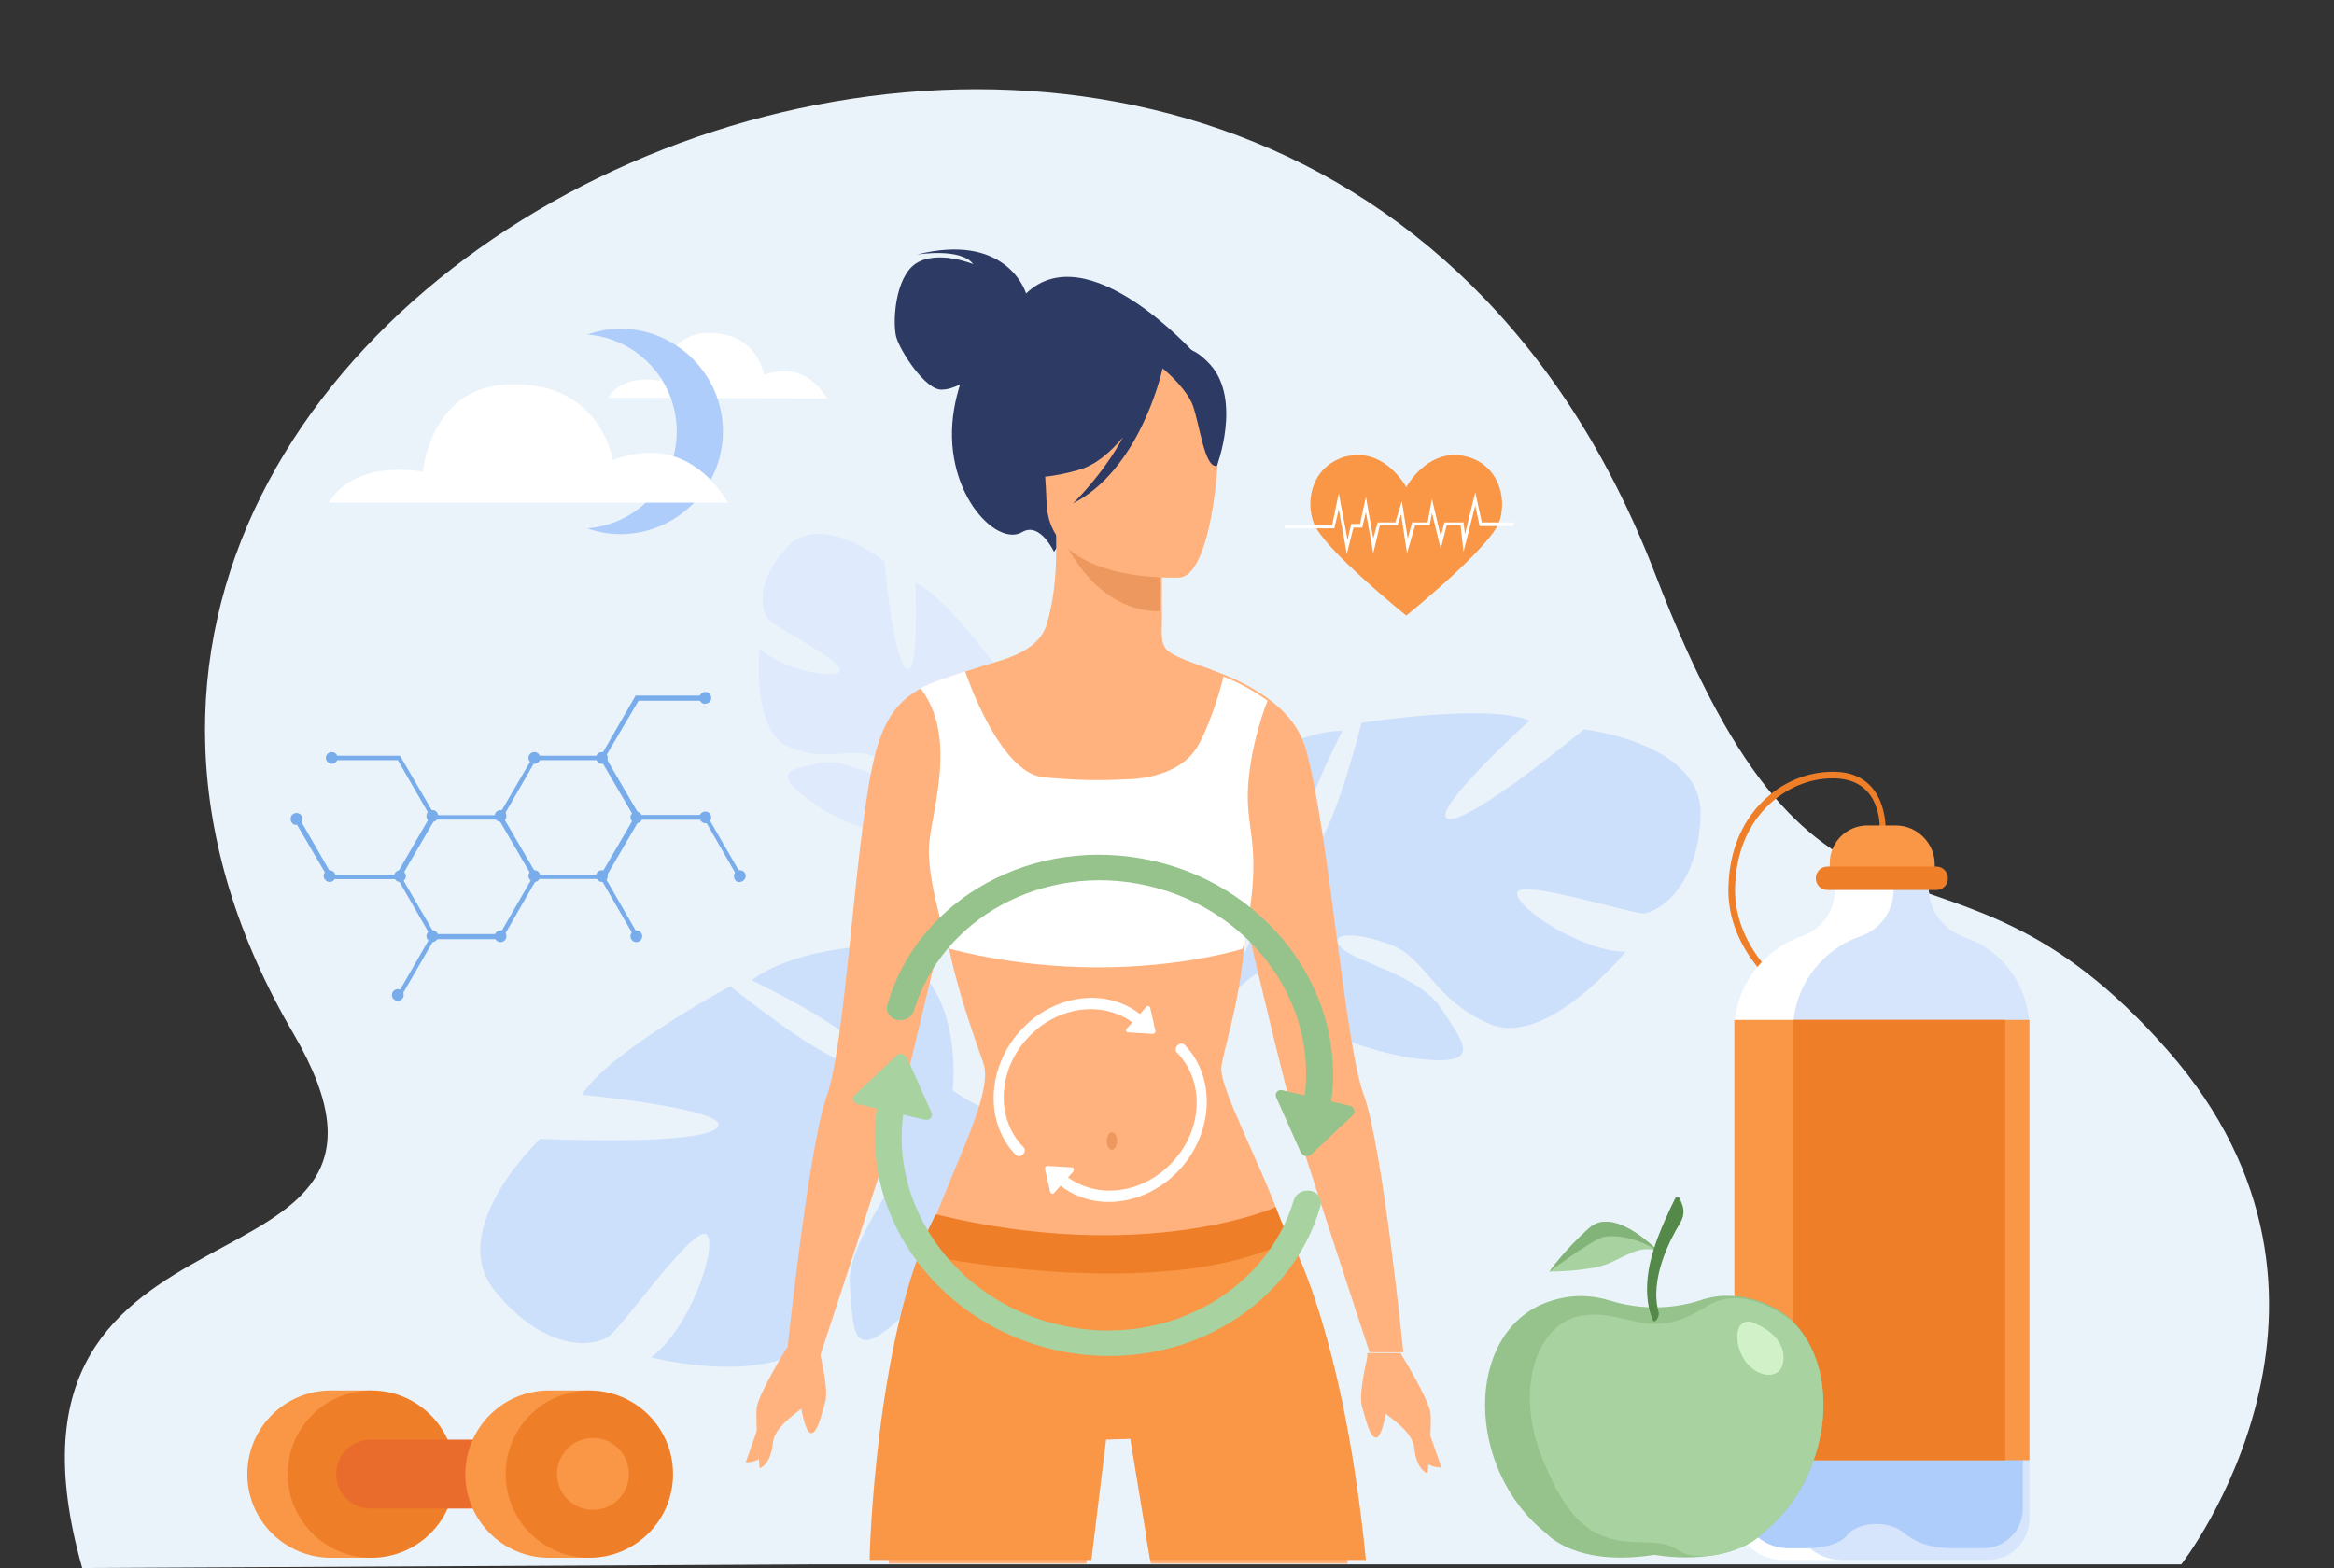 <svg xmlns="http://www.w3.org/2000/svg" xmlns:xlink="http://www.w3.org/1999/xlink" id="Layer_1" x="0px" y="0px" viewBox="0 0 318 213.7" style="enable-background:new 0 0 318 213.7;" xml:space="preserve">
<rect x="0" y="0" width="318" height="213.7" fill="#333333" stroke="none"/>
<style type="text/css">
	.st0{fill:#EBF3FA;}
	.st1{fill:#DFEBFD;}
	.st2{fill:#CDE0FB;}
	.st3{fill:#F99746;}
	.st4{fill:#2C3A64;}
	.st5{fill:#FFB27D;}
	.st6{fill:#ED985F;}
	.st7{fill:#FFFFFF;}
	.st8{fill:#AFCDFB;}
	.st9{fill:#EF7E29;}
	.st10{fill:#EA6C2D;}
	.st11{fill:#78ACEA;}
	.st12{opacity:0.5;fill:#AFCDFB;}
	.st13{fill:#95C38B;}
	.st14{fill:#A8D29F;}
	.st15{fill:#82B378;}
	.st16{fill:#558949;}
	.st17{fill:#D1F2C9;}
</style>
<g>
	<g>
		<path class="st0" d="M11.2,213.7l100.6-0.5l26.8,0l8.9,0l26.9,0l122.8,0c0,0,28.1-36-1.9-70.1c-31.1-35.4-46.9-5.2-69.8-64.9    C175-52.9-22.4,34.1,40,140.9C62.4,179.3-4.3,158.9,11.2,213.7z"></path>
		<path class="st1" d="M136.3,92.3c0,0-3.5,11.1-5.5,10.3c-2-0.8,4.7-12.1,4.7-12.1s-7-9.5-10.8-11.1c0,0,0.6,12.9-1.2,11.7    c-1.8-1.2-3-14.6-3-14.6s-8.6-6.9-13.2-2c-4.6,4.9-3.6,9-2.4,10.1c1.2,1.1,10.4,5.8,9.5,6.9c-0.9,1.1-8-0.3-10.9-3.2    c0,0-1.2,11.4,4,13.5c5.2,2.2,8.4-0.1,11.6,1.3c3.2,1.4,5,3.4,3,3.4c-2,0-6.9-3.3-10.5-2.5c-3.6,0.8-6.3,1-2.2,4.4    c4.1,3.4,12.7,7.2,16.3,4.5c0.2-0.1,0.3-0.2,0.4-0.3c-0.3,0.2-0.4,0.3-0.4,0.3c0.6,0.9,0.6,4,0.5,6.3c0,0.4-0.1,0.9-0.1,1.6v0    c0,0.3,0,0.6-0.1,0.8c-0.5,4.9-5.1,11.5-5.1,11.5l0.8,0.8c6-5.9,5.2-13.8,5.2-13.8c0-5.9,2.2-9.9,2.2-9.9s11.5-0.3,11-9.2    C140.4,101.2,139.3,95.3,136.3,92.3z"></path>
		<path class="st2" d="M102.4,133.6c0,0,16.9,8,15.3,11.1c-1.7,3.1-18.2-10.3-18.2-10.3s-16.7,9-20.2,14.8c0,0,20.8,2,18.4,4.5    s-24.1,1.5-24.1,1.5s-13,12.3-6.2,20.7c6.8,8.4,13.6,7.8,15.7,6.1c2.1-1.7,11.7-15.4,13.2-13.7c1.5,1.6-2.3,12.8-7.6,16.7    c0,0,17.9,4.5,22.6-3.4c4.7-7.9,1.8-13.5,4.7-18.3c3-4.8,6.6-7.3,6.2-4.1c-0.4,3.2-6.9,10.3-6.4,16.2c0.5,6,0.2,10.3,6.6,4.5    c6.4-5.8,14.4-18.7,10.9-25c-0.2-0.3-0.3-0.5-0.4-0.8c0.3,0.5,0.4,0.8,0.4,0.8c1.7-0.7,6.5-0.1,10.2,0.6c0.6,0.1,1.4,0.3,2.6,0.5    c0,0,0,0,0,0c0.5,0.1,0.9,0.2,1.2,0.3c7.8,2,17.3,10.8,17.3,10.8l1.5-1.2c-8.1-10.9-20.9-11.5-20.9-11.5    c-9.5-1.3-15.4-5.8-15.4-5.8s2.2-18.5-12.3-19.6C117.5,129,107.8,129.5,102.4,133.6z"></path>
		<path class="st2" d="M231.7,111.1c0.3-9.9-15.9-11.7-15.9-11.7s-15.3,12.7-18.4,12.2c-3.2-0.5,11-13.4,11-13.4    c-5.7-2.4-22.9,0.3-22.9,0.3s-4.7,18.9-7.6,17.6c-2.9-1.3,5-16.5,5-16.5c-6.2,0-13.5,5-13.5,5c-9.9,8.8,1.9,21.1,1.9,21.1    s-1.8,6.5-8,12.7l0,0c0,0-1.3,1.1-2.9,3.1l1.6,0.5c0.3-0.4,0.5-0.7,0.8-1.1c0,0,0,0,0,0c0,0,0,0,0,0c0.2-0.2,0.4-0.5,0.8-0.9    c0,0,0,0,0,0c0,0,0,0,0,0c0.8-0.8,1.3-1.4,1.6-1.8c0,0,0,0,0,0c2.3-2.5,5.5-5.6,7.1-6c0,0-0.1-0.3-0.1-0.8c0,0.3,0.1,0.5,0.1,0.8    c0.9,6.5,13.9,11.5,21.8,12.2s5.3-2.3,2.3-6.9c-2.9-4.6-11.6-6.3-13.6-8.3c-2.1-2.1,1.9-2.3,6.8-0.4c4.8,1.9,5.8,7.6,13.5,10.8    c7.7,3.2,18.4-9.9,18.4-9.9c-6,0-15-6-14.8-8c0.2-2,14.7,2.6,17.2,2.8C226,124.3,231.4,120.9,231.7,111.1z"></path>
		<g>
			<path class="st3" d="M179,71.3c1.3,3.5,12.6,12.6,12.6,12.6s3.7-3,7.1-6.2c2.5-2.4,4.9-4.9,5.5-6.4c1.3-3.4-0.1-8.4-5-9.2     c-4.9-0.8-7.6,4.3-7.6,4.3s-2.7-5.1-7.6-4.3c-0.9,0.1-1.6,0.4-2.3,0.8C178.7,64.6,177.9,68.4,179,71.3z"></path>
		</g>
		<g>
			<path class="st4" d="M139.8,40c-0.2-0.7-3-8.3-14.9-5.3c0,0,6-1,7.7,1.3c0,0-4.8-2-7.8-0.1c-2.9,1.9-3.2,8.1-2.7,10     c0.5,1.9,4,7.3,6.2,7.2c0.8,0,1.7-0.3,2.5-0.7c-0.3,1-0.6,2.1-0.8,3.3c-1.9,11,5.7,19,9.3,16.8c2.4-1.4,4.3,2.7,4.3,2.7l19-27.2     C162.7,48.1,148.2,31.9,139.8,40z"></path>
			<path class="st5" d="M166.4,145.6c-0.1,2.9,5.1,12.5,8.1,20.7c0,0,0,0,0,0c1.9,5.3,3.8,10.3,4.8,12.9c0.6,1.6,1.1,3.3,1.5,5     c0.9,4.4,2.3,13.5,2.8,28.3c0,0.2,0,0.4,0,0.6l-26.8,0l-0.1-0.6l-0.6-3.2l0,0l0.6-14l-1.7-2.6l-4.8,1.8l-2.1,18l-0.1,0.6l-26.9,0     c0-0.2,0-0.4,0-0.6c0-4.7,0-8.7,0-12.1c0-11.6,2.1-23.2,6.2-34.1c3.1-8.3,7.7-17,6.8-21c-0.2-0.9-3.5-9.2-5-17     c-0.2-0.8-0.3-1.6-0.5-2.5c0,0.2-0.1,0.3-0.1,0.5c-2.5,10.4-5.7,23.8-6.3,26.1c-1,3.7-10.4,32.2-10.4,32.2h-4.6     c0,0,2.9-27.9,5.4-35.1c2.6-7.1,3.8-33.8,6.3-45.3c1.3-6,3.3-8.6,6.6-10.4c0,0,0,0,0,0v0c1.7-0.9,3.7-1.5,6.1-2.3     c1.5-0.5,3.2-1,5.1-1.6c2.7-0.9,5.3-2.3,6-5.1c0.7-2.5,1.2-5.7,1.2-9.6v0c0-0.8,0-1.6,0-2.4c0,0,0,0,0,0v0l0.8,0.1l0.8,0.1     l12.8,2c0,0,0,0,0,0c0,0,0,0.2,0,0.4c0,0,0,0.1,0,0.1v0c0,0,0,0.1,0,0.1c0,0.1,0,0.2,0,0.3c0,0.1,0,0.1,0,0.2c0,0.3,0,0.5,0,0.9     c0,0.1,0,0.2,0,0.2c0,0,0,0.1,0,0.1c0,0.1,0,0.3,0,0.4v0c0,0.2,0,0.5,0,0.8c0,0.6,0,1.1,0,1.7c0,0.3,0,0.5,0,0.8     c0,0.1,0,0.1,0,0.2c0,0.3,0,0.5,0,0.8c0,0.4,0,0.7,0,1.1c0.1,2.3-0.3,4,0.4,5.1c0.7,1.3,4.3,2.2,8.2,3.8c2,0.8,4.1,1.9,6,3.3     c2.3,1.7,4.3,4,5.1,7.1c3.1,11.4,5.2,39.7,7.8,46.8c2.6,7.1,5.4,35.1,5.4,35.1h-4.6c0,0-9.4-28.5-10.4-32.2     c-0.3-1.1-1.3-5.3-2.6-10.4c-1.1-4.7-2.5-10.2-3.6-15.2c-0.1-0.5-0.2-0.9-0.3-1.4c-0.1,1.3-0.1,2.6-0.2,3.8     C168.9,137,166.5,143.6,166.4,145.6z"></path>
			<path class="st6" d="M158.1,75.1c0,0-0.1,4.2,0,8.2c-7.5,0.1-11.8-6.6-13.5-10.4L158.1,75.1z"></path>
			<path class="st5" d="M160.8,78.7c0,0-17.8,1-18.2-10.1c-0.4-11.1-3-18.4,8.3-19.5c11.3-1.1,13.7,3.1,14.8,6.7     C166.7,59.5,165.4,78.2,160.8,78.7z"></path>
			<path class="st4" d="M164.9,49.7c-2.9-3.2-4.9-2.4-6.1-1.4c-9.9-5-15.9,3.2-15.9,3.2c-0.9,8-6.5,12.8-6.5,12.8s3.3,1.9,10.7-0.3     c2.3-0.7,4.2-2.4,5.9-4.4c-2.8,5.2-6.8,9-6.8,9c8.8-4.5,11.9-17,12.2-18.4c1.1,0.9,3.3,3,4.1,5c1,2.8,1.6,8.6,3.3,8.3     C165.8,63.5,169.2,54.5,164.9,49.7z"></path>
			<path class="st5" d="M107.2,183.7c0,0-3.9,6.3-4.1,8.2c-0.2,1.9,0.4,8.2,0.4,8.2s1.5-0.4,1.8-3.4c0.3-3,4.9-4.8,5.8-6.7     c0.9-2,0.6-6,0.6-6L107.2,183.7z"></path>
			<path class="st5" d="M111.7,184.4c0,0,1.3,5.1,0.7,6.8c-0.5,1.7-1.1,4.4-2,4.1c-0.9-0.3-1.6-5.4-1.6-5.4L111.7,184.4z"></path>
			<path class="st5" d="M104.1,192c0,0.3-2.5,7.3-2.5,7.3s2,0,2.2-1C103.9,197.4,104.1,192,104.1,192z"></path>
			<path class="st5" d="M190.8,184.4c0,0,3.9,6.3,4.1,8.2c0.2,1.9-0.4,8.2-0.4,8.2s-1.5-0.4-1.8-3.4c-0.3-3-4.9-4.8-5.8-6.7     c-0.9-2-0.6-6.3-0.6-6.3H190.8z"></path>
			<path class="st5" d="M186.3,185c0,0-1.3,5.1-0.7,6.8c0.5,1.7,1.1,4.4,2,4.1c0.9-0.3,1.6-5.4,1.6-5.4L186.3,185z"></path>
			<path class="st5" d="M193.9,192.7c0,0.3,2.5,7.3,2.5,7.3s-2,0-2.2-1S193.9,192.7,193.9,192.7z"></path>
		</g>
		<path class="st3" d="M127.2,166.4c0,0,18.4,5.7,47.3,0c0,0,8.2,12,11.6,46.2h-29.4l-2.7-16.5l-3.3,0.1l-2,16.4h-30.2    C118.4,212.6,119.3,181.8,127.2,166.4z"></path>
		<path class="st7" d="M170.1,110.6c0.3,3.6,1.5,6.9-0.3,16.2c-0.1,0.8-0.3,1.6-0.5,2.5c0,0-17.6,5.7-40,0c0,0-0.1-0.4-0.3-1    c-0.2-0.5-0.4-1.2-0.6-2c-0.9-3.2-2.1-8.2-1.8-11.4c0.5-4.9,3.8-14.7-1.2-21.1c0,0,0,0,0,0v0c1.7-0.9,3.7-1.5,6.1-2.3    c0,0,4.5,13.6,10.5,14.4c6.1,0.7,11.4,0.3,11.4,0.3s7.2,0.2,9.9-4.7c2-3.7,3.3-8.8,3.4-9.3c2,0.8,4.1,1.9,6,3.3    C171.9,97.4,169.5,104.7,170.1,110.6z"></path>
		<path class="st7" d="M185.3,95.1C185.3,95.1,185.3,95.1,185.3,95.1C185.3,95.1,185.3,95.1,185.3,95.1z"></path>
		<path class="st7" d="M112.7,54.3c-0.2,0-2.6-5.4-8.6-3.2c0,0-0.9-6-7.9-5.7c-5.7,0.3-6.3,6.5-6.3,6.5s-5-1.1-7,2.3L112.7,54.3z"></path>
		<path class="st8" d="M92.2,58.8c0-7-5.4-12.7-12.2-13.2c1.4-0.5,3-0.8,4.5-0.8c7.7,0,14,6.3,14,14c0,7.7-6.3,14-14,14    c-1.6,0-3.1-0.3-4.5-0.8C86.9,71.5,92.2,65.7,92.2,58.8z"></path>
		<path class="st7" d="M99.3,68.5c-0.4,0.1-4.8-9.9-15.8-5.8c0,0-1.7-11-14.5-10.3c-10.4,0.5-11.4,11.9-11.4,11.9s-9.1-1.9-12.8,4.2    L99.3,68.5z"></path>
		<g>
			<g>
				<path class="st7" d="M138.9,140.6c-4.5,5.1-4.7,12.5-0.5,16.8c0.3,0.3,0.7,0.2,1-0.1l0,0c0.3-0.3,0.3-0.8,0-1      c-3.7-3.8-3.5-10.3,0.5-14.7c4.2-4.7,10.9-5.4,15.1-1.7l1-1.1C151.3,134.4,143.6,135.3,138.9,140.6z"></path>
			</g>
			<path class="st7" d="M153.7,140.7l3.3,0.2c0.3,0,0.5-0.2,0.4-0.5l-0.7-3.1c-0.1-0.2-0.4-0.3-0.5-0.1l-2.6,2.9     C153.3,140.3,153.4,140.7,153.7,140.7z"></path>
		</g>
		<g>
			<g>
				<path class="st7" d="M160.9,159.2c4.5-5.1,4.7-12.5,0.5-16.8c-0.3-0.3-0.7-0.2-1,0.1l0,0c-0.3,0.3-0.3,0.8,0,1      c3.7,3.8,3.5,10.3-0.5,14.7c-4.2,4.7-10.9,5.4-15.1,1.7l-1,1.1C148.5,165.4,156.2,164.5,160.9,159.2z"></path>
			</g>
			<path class="st7" d="M146.1,159.1l-3.3-0.2c-0.3,0-0.5,0.2-0.4,0.5l0.7,3.1c0.1,0.2,0.4,0.3,0.5,0.1l2.6-2.9     C146.4,159.4,146.3,159.1,146.1,159.1z"></path>
		</g>
		<g>
			<g>
				<path class="st3" d="M56.5,200.9c0-4.3-2.4-8.1-5.9-10v-1.4h-5.5c-6.3,0-11.4,5.1-11.4,11.4s5.1,11.4,11.4,11.4h5.5v-1.4      C54.1,209,56.5,205.2,56.5,200.9z"></path>
				<circle class="st9" cx="50.6" cy="200.9" r="11.4"></circle>
			</g>
			<path class="st10" d="M86,205.6H50.5c-2.6,0-4.7-2.1-4.7-4.7l0,0c0-2.6,2.1-4.7,4.7-4.7H86c2.6,0,4.7,2.1,4.7,4.7l0,0     C90.7,203.5,88.6,205.6,86,205.6z"></path>
			<g>
				<path class="st3" d="M86.2,200.9c0-4.3-2.4-8.1-5.9-10v-1.4h-5.5c-6.3,0-11.4,5.1-11.4,11.4s5.1,11.4,11.4,11.4h5.5v-1.4      C83.8,209,86.2,205.2,86.2,200.9z"></path>
				<circle class="st9" cx="80.3" cy="200.9" r="11.4"></circle>
				
					<ellipse transform="matrix(0.995 -9.853730e-02 9.853730e-02 0.995 -19.402 8.943)" class="st3" cx="80.8" cy="200.9" rx="4.9" ry="4.9"></ellipse>
			</g>
		</g>
		<g>
			<polygon class="st7" points="183.5,75.5 182.4,69.4 181.8,72 175,72 175,71.6 181.5,71.6 182.4,67.2 183.6,73.6 184.1,71.4      185.3,71.4 186.1,67.7 187.1,73.4 187.7,71.2 190.1,71.2 191,68.3 191.8,73.4 192.4,71.2 194.5,71.2 195.1,68 196.3,73.1      196.8,71.2 199.4,71.2 199.6,72.8 201,67.1 201.9,71.2 206.2,71.2 206.2,71.7 201.6,71.7 201,68.9 199.4,75.2 199,71.6      197.1,71.6 196.3,74.8 195.1,69.9 194.8,71.6 192.8,71.6 191.7,75.4 190.9,70.1 190.4,71.6 188,71.6 187.1,75.4 186.1,69.8      185.6,71.9 184.4,71.9    "></polygon>
		</g>
		<g>
			<g>
				<path class="st11" d="M82.4,119.8h-9.7l-4.9-8.4l4.9-8.4h9.7l4.9,8.4L82.4,119.8z M73,119.2h9l4.5-7.8l-4.5-7.8h-9l-4.5,7.8      L73,119.2z"></path>
			</g>
			<g>
				<polygon class="st11" points="54.6,135.9 54.1,135.6 58.7,127.6 54.2,119.8 45,119.8 45,119.2 54.5,119.2 59.4,127.6     "></polygon>
			</g>
			<g>
				<polygon class="st11" points="54.5,119.8 44.8,119.8 40,111.6 40.6,111.2 45.2,119.2 54.2,119.2 58.7,111.4 54.2,103.6       45,103.6 45,103 54.5,103 59.4,111.4     "></polygon>
			</g>
			<g>
				<polygon class="st11" points="86.5,127.8 81.7,119.5 86.6,111.1 96.3,111.1 101.1,119.4 100.6,119.7 96,111.7 87,111.7       82.4,119.5 87,127.5     "></polygon>
			</g>
			<g>
				<polygon class="st11" points="68.4,128 58.9,128 58.9,127.3 68.1,127.3 72.6,119.5 68.1,111.7 59.1,111.7 54.5,119.7       53.9,119.4 58.7,111.1 68.4,111.1 73.3,119.5     "></polygon>
			</g>
			<g>
				<polygon class="st11" points="96.2,111.7 86.6,111.7 81.7,103.3 86.6,94.8 96.2,94.8 96.2,95.5 87,95.5 82.4,103.3 87,111.1       96.2,111.1     "></polygon>
			</g>
			<path class="st11" d="M67.4,111.2c0-0.5,0.4-0.8,0.8-0.8c0.5,0,0.8,0.4,0.8,0.8c0,0.5-0.4,0.8-0.8,0.8     C67.8,112,67.4,111.7,67.4,111.2z"></path>
			<path class="st11" d="M58.1,111.2c0-0.5,0.4-0.8,0.8-0.8c0.5,0,0.8,0.4,0.8,0.8c0,0.5-0.4,0.8-0.8,0.8     C58.5,112,58.1,111.7,58.1,111.2z"></path>
			<path class="st11" d="M58.1,127.6c0-0.5,0.4-0.8,0.8-0.8c0.5,0,0.8,0.4,0.8,0.8s-0.4,0.8-0.8,0.8C58.5,128.4,58.1,128,58.1,127.6     z"></path>
			<path class="st11" d="M53.4,135.6c0-0.5,0.4-0.8,0.8-0.8c0.5,0,0.8,0.4,0.8,0.8c0,0.5-0.4,0.8-0.8,0.8     C53.8,136.4,53.4,136.1,53.4,135.6z"></path>
			<circle class="st11" cx="68.2" cy="127.6" r="0.8"></circle>
			<path class="st11" d="M72,119.4c0-0.5,0.4-0.8,0.8-0.8c0.5,0,0.8,0.4,0.8,0.8c0,0.5-0.4,0.8-0.8,0.8     C72.4,120.2,72,119.8,72,119.4z"></path>
			<path class="st11" d="M81.2,119.4c0-0.5,0.4-0.8,0.8-0.8c0.5,0,0.8,0.4,0.8,0.8c0,0.5-0.4,0.8-0.8,0.8     C81.6,120.2,81.2,119.8,81.2,119.4z"></path>
			<circle class="st11" cx="54.5" cy="119.4" r="0.8"></circle>
			<path class="st11" d="M44.1,119.4c0-0.5,0.4-0.8,0.8-0.8c0.5,0,0.8,0.4,0.8,0.8c0,0.5-0.4,0.8-0.8,0.8     C44.5,120.2,44.1,119.8,44.1,119.4z"></path>
			<path class="st11" d="M39.6,111.6c0-0.5,0.4-0.8,0.8-0.8c0.5,0,0.8,0.4,0.8,0.8c0,0.5-0.4,0.8-0.8,0.8     C40,112.5,39.6,112.1,39.6,111.6z"></path>
			<path class="st11" d="M44.4,103.3c0-0.5,0.4-0.8,0.8-0.8c0.5,0,0.8,0.4,0.8,0.8c0,0.5-0.4,0.8-0.8,0.8     C44.8,104.1,44.4,103.7,44.4,103.3z"></path>
			<path class="st11" d="M81.2,103.3c0-0.5,0.4-0.8,0.8-0.8c0.5,0,0.8,0.4,0.8,0.8c0,0.5-0.4,0.8-0.8,0.8     C81.6,104.1,81.2,103.7,81.2,103.3z"></path>
			<path class="st11" d="M72,103.3c0-0.5,0.4-0.8,0.8-0.8c0.5,0,0.8,0.4,0.8,0.8c0,0.5-0.4,0.8-0.8,0.8     C72.4,104.1,72,103.7,72,103.3z"></path>
			<path class="st11" d="M85.9,111.4c0-0.5,0.4-0.8,0.8-0.8s0.8,0.4,0.8,0.8c0,0.5-0.4,0.8-0.8,0.8S85.9,111.8,85.9,111.4z"></path>
			<path class="st11" d="M95.3,111.4c0-0.5,0.4-0.8,0.8-0.8c0.5,0,0.8,0.4,0.8,0.8c0,0.5-0.4,0.8-0.8,0.8     C95.7,112.2,95.3,111.8,95.3,111.4z"></path>
			<path class="st11" d="M100,119.4c0-0.5,0.4-0.8,0.8-0.8c0.5,0,0.8,0.4,0.8,0.8s-0.4,0.8-0.8,0.8C100.4,120.3,100,119.9,100,119.4     z"></path>
			<path class="st11" d="M95.3,95.1c0-0.5,0.4-0.8,0.8-0.8c0.5,0,0.8,0.4,0.8,0.8c0,0.5-0.4,0.8-0.8,0.8     C95.7,96,95.3,95.6,95.3,95.1z"></path>
			<circle class="st11" cx="86.7" cy="127.6" r="0.8"></circle>
		</g>
		<g>
			<path class="st9" d="M246,137.4c-0.1-0.1-2.7-1.5-5.4-4.3c-3.5-3.7-5.3-8-5.1-12.4c0.2-6.2,2.9-9.9,5.1-11.9     c2.7-2.5,6.3-3.8,9.8-3.6c6.7,0.4,6.5,7.6,6.5,7.7l-0.8,0c0-0.3,0.2-6.4-5.7-6.8c-3.3-0.2-6.6,1-9.2,3.4     c-2.1,1.9-4.6,5.4-4.8,11.3c-0.3,10.2,10,15.9,10.1,15.9L246,137.4z M256.4,112.9l-0.4,0c0,0,0,0,0,0L256.4,112.9z"></path>
		</g>
		<g>
			<path class="st7" d="M276.5,140.2V207c0,3.1-2.5,5.6-5.6,5.6h-28c-3.7,0-6.6-3-6.6-6.6v-65.6c0-5.9,3.9-11,9.2-12.8     c2.6-0.9,4.4-3.3,4.5-6.1l0.1-2.3h12.5l0.2,2.3c0.2,2.8,2.1,5.2,4.8,6.2C272.8,129.4,276.5,134.4,276.5,140.2z"></path>
			<path class="st12" d="M276.5,140.2V207c0,3.1-2.5,5.6-5.6,5.6h-20c-3.7,0-6.6-3-6.6-6.6v-65.6c0-5.9,3.9-11,9.2-12.8     c2.6-0.9,4.4-3.3,4.5-6.1l0.1-2.3h4.5l0.2,2.3c0.2,2.8,2.1,5.2,4.8,6.2C272.8,129.4,276.5,134.4,276.5,140.2z"></path>
			<path class="st8" d="M275.6,148.1v57.5c0,3-2.4,5.4-5.4,5.4h-4c-3.4,0-5.2-0.8-7.1-2.3c-1.9-1.5-6-1.3-7.4,0.5     c-1.4,1.8-5.3,1.8-5.3,1.8h-2.8c-3.5,0-6.3-2.8-6.3-6.3v-56.9c3.5-0.7,8.8-1.1,15.6,0.2C260.9,149.5,269.8,148.9,275.6,148.1z"></path>
			<path class="st3" d="M263.6,120.4h-14.3v-2.8c0-2.8,2.3-5.1,5.1-5.1h3.9c2.9,0,5.3,2.4,5.3,5.3V120.4z"></path>
		</g>
		<rect x="236.3" y="139" class="st3" width="40.2" height="60"></rect>
		<rect x="244.3" y="139" class="st9" width="28.9" height="60"></rect>
		<path class="st9" d="M263.8,121.3H249c-0.9,0-1.6-0.7-1.6-1.6l0,0c0-0.9,0.7-1.6,1.6-1.6h14.8c0.9,0,1.6,0.7,1.6,1.6l0,0    C265.4,120.6,264.7,121.3,263.8,121.3z"></path>
		<g>
			<path class="st13" d="M240.1,209c0,0-2,2.3-6.9,3c0,0,0,0,0,0c-2.1,0.3-4.7,0.4-7.8-0.1c-10.8,1.7-14.7-2.9-14.7-2.9     c-11.1-8.8-11.2-27.3,0-31.5c3.3-1.2,6.1-1,8.5-0.3c4.1,1.3,8.5,1.3,12.5,0c2.3-0.8,5.2-0.9,8.5,0.3c1.5,0.6,2.8,1.4,3.9,2.4     l0.1,0.1C251,186.7,249.6,201.4,240.1,209z"></path>
			<path class="st14" d="M240.1,209c0,0-2,2.3-6.9,3c0,0,0,0,0,0c-5.7,0.5-3.2-1.8-9.4-1.8c-6.2,0-9.9-2-13.7-11.5     c-3.8-9.5-0.7-18.4,5.4-19.4c6.1-1,9.2,3.8,16.9-1.2c5.3-3.5,11.7,1.9,11.7,1.9l0.1,0.1C251,186.7,249.6,201.4,240.1,209z"></path>
			<g>
				<g>
					<path class="st14" d="M226.1,170.7c-2.3-1.3-4.5,0.5-7.2,1.6c-2.7,1-7.8,1-7.8,1s2.1-3,5.5-6       C220.1,164.3,226.1,170.7,226.1,170.7z"></path>
					<path class="st15" d="M226.1,170.7c-2.1-1.7-6.1-2.7-8-2c-1.9,0.8-7,4.6-7,4.6s2.1-3,5.5-6       C220.1,164.3,226.1,170.7,226.1,170.7z"></path>
				</g>
				<g>
					<path class="st16" d="M225.2,179.9L225.2,179.9c-1.4-3.2-0.7-7.2,0.2-9.9c0.7-2.2,2.1-5.2,2.8-6.6c0.1-0.3,0.6-0.3,0.7,0       l0.3,0.8c0.3,0.8,0.2,1.7-0.3,2.5c-1.4,2.3-4.2,7.7-2.9,12.2C226.1,179.5,225.4,180.5,225.2,179.9z"></path>
				</g>
			</g>
			<path class="st17" d="M238.4,180.1c0,0,4.4,1.3,4.6,4.7c0.1,3.4-3.1,3-4.7,1.3C236.5,184.4,235.8,180,238.4,180.1z"></path>
		</g>
		<path class="st9" d="M127.5,165.5c0,0-2.7,5.3-2.3,5.4c0.3,0.1,33.1,7,50.4-1.8l-1.8-4.6C173.8,164.6,155.9,172.4,127.5,165.5z"></path>
		<g>
			<g>
				<g>
					<path class="st13" d="M157,117.3c-16.1-3.6-31.9,5.1-36.1,19.6c-0.3,0.9,0.3,1.9,1.3,2.1l0,0c1,0.2,2-0.3,2.3-1.2       c3.8-12.7,17.7-20.3,31.8-17.1c14.7,3.3,24.1,17.1,21.1,30.7l3.6,0.8C184.4,136.7,173.7,121,157,117.3z"></path>
				</g>
				<path class="st13" d="M173.9,149.6l3.3,7.4c0.3,0.6,1.1,0.8,1.5,0.3l5.6-5.3c0.5-0.4,0.2-1.2-0.4-1.3l-9.1-2.1      C174.1,148.4,173.6,149,173.9,149.6z"></path>
			</g>
			<g>
				<g>
					<path class="st14" d="M143.8,184c16.1,3.6,31.9-5.1,36.1-19.6c0.3-0.9-0.3-1.9-1.3-2.1l0,0c-1-0.2-2,0.3-2.3,1.2       c-3.8,12.7-17.7,20.3-31.8,17.1c-14.7-3.3-24.1-17.1-21.1-30.7l-3.6-0.8C116.4,164.6,127.1,180.2,143.8,184z"></path>
				</g>
				<path class="st14" d="M126.9,151.6l-3.3-7.4c-0.3-0.6-1.1-0.8-1.5-0.3l-5.6,5.3c-0.5,0.4-0.2,1.2,0.4,1.3l9.1,2.1      C126.6,152.8,127.2,152.2,126.9,151.6z"></path>
			</g>
		</g>
		<path class="st6" d="M152.2,155.5c0,0.6-0.3,1.2-0.7,1.2c-0.4,0-0.7-0.5-0.7-1.2c0-0.6,0.3-1.2,0.7-1.2    C151.9,154.3,152.2,154.8,152.2,155.5z"></path>
	</g>
</g>
</svg>